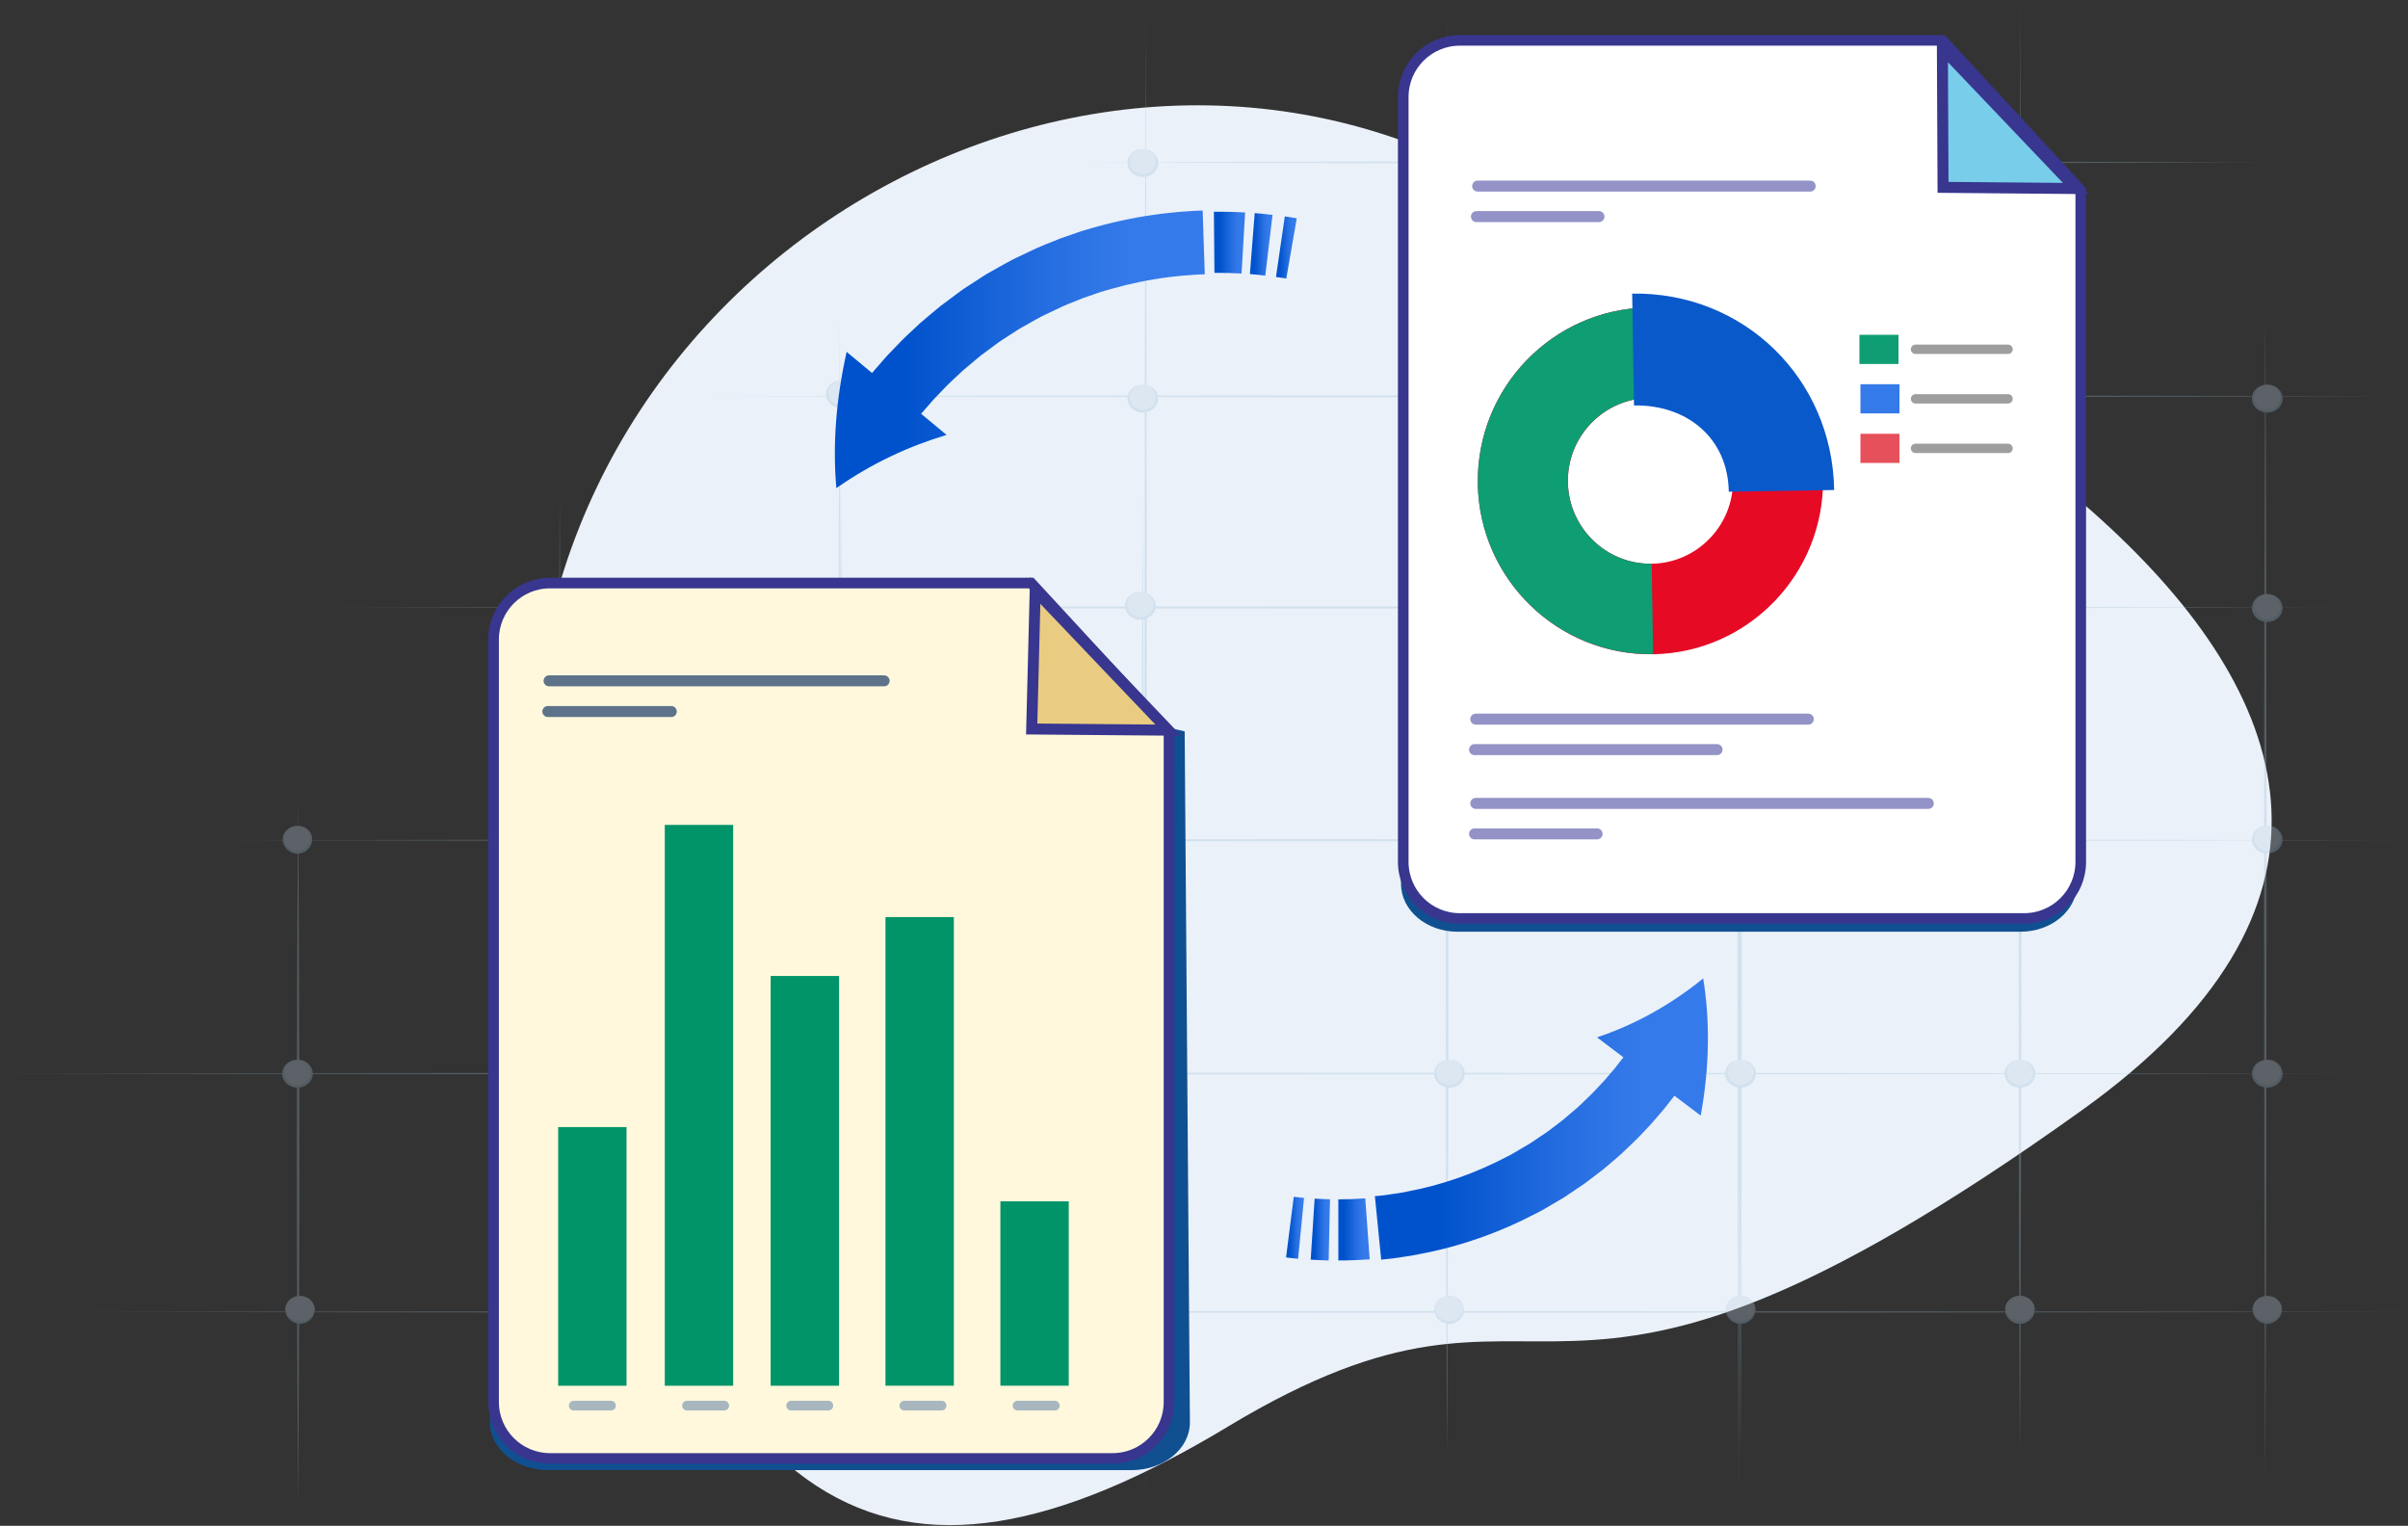 <svg width="704" height="446" viewBox="0 0 704 446" fill="none" xmlns="http://www.w3.org/2000/svg">
<rect x="0" y="0" width="704" height="446" fill="#333333" stroke="none"/>
<g clip-path="url(#clip0_188_1803)">
<path fill-rule="evenodd" clip-rule="evenodd" d="M358.976 417.005C458.929 356.843 445.824 441.221 608.791 324.432C771.758 207.643 535.504 82.709 405.806 39.704C276.118 -3.291 121.151 114.211 162.326 281.189C203.502 448.156 259.034 477.167 358.987 417.015L358.976 417.005Z" fill="#EAF1F9"/>
<g opacity="0.3">
<path d="M245.464 421.459C244.988 316.132 244.988 197.969 245.464 92.621C245.939 197.969 245.939 316.122 245.464 421.459Z" fill="#99BBD2"/>
<path d="M334.957 438.378C334.502 302.696 334.502 141.011 334.957 5.339C335.412 141.021 335.412 302.707 334.957 438.378Z" fill="#99BBD2"/>
<path d="M423.055 424.674C422.621 293.333 422.621 136.722 423.055 5.349C423.51 136.691 423.51 293.291 423.055 424.674Z" fill="#99BBD2"/>
<path d="M508.291 437.035C507.846 305.694 507.846 149.093 508.291 17.71C508.745 149.052 508.745 305.652 508.291 437.035Z" fill="#99BBD2"/>
<path d="M590.642 420.105C590.208 288.764 590.188 132.164 590.642 0.781C591.097 132.122 591.097 288.733 590.642 420.105Z" fill="#99BBD2"/>
<path d="M662.287 431.867C661.811 323.191 661.791 201.286 662.287 92.59C662.762 201.266 662.752 323.171 662.287 431.867Z" fill="#99BBD2"/>
<path d="M99.519 177.567C281.761 177.153 498.916 177.153 681.128 177.567C498.885 177.98 281.73 177.98 99.519 177.567Z" fill="#99BBD2"/>
<path d="M207.678 115.844C361.622 115.431 545.095 115.431 699.039 115.844C545.084 116.258 361.622 116.258 207.678 115.844Z" fill="#99BBD2"/>
<path d="M317.625 47.466C428.027 47.032 551.833 47.032 662.297 47.466C551.885 47.9 428.089 47.9 317.625 47.466Z" fill="#99BBD2"/>
<path d="M68.006 245.604C266.165 245.191 502.317 245.191 700.517 245.604C502.348 246.018 266.207 246.018 68.006 245.604Z" fill="#99BBD2"/>
<path d="M0 313.817C171.37 313.486 516.197 313.486 687.526 313.817C516.156 314.148 171.328 314.148 0 313.817Z" fill="#99BBD2"/>
<path d="M25.745 383.477C194.8 383.146 534.987 383.146 704 383.477C534.945 383.808 194.759 383.808 25.745 383.477Z" fill="#99BBD2"/>
<path d="M163.629 425.366C163.153 335.459 163.153 234.587 163.629 144.68C164.104 234.587 164.104 335.459 163.629 425.366Z" fill="#99BBD2"/>
<path d="M87.158 439.691C86.682 373.772 86.682 299.823 87.158 233.894C87.633 299.813 87.633 373.762 87.158 439.691Z" fill="#99BBD2"/>
<path d="M86.972 317.569C89.349 317.569 91.261 315.822 91.261 313.662C91.261 311.502 89.338 309.755 86.972 309.755C84.605 309.755 82.683 311.502 82.683 313.662C82.683 315.822 84.605 317.569 86.972 317.569Z" fill="#BDCFE2"/>
<path d="M86.972 309.766C88.16 309.766 89.307 310.189 90.145 310.965C90.982 311.729 91.457 312.763 91.457 313.848C91.457 314.933 90.992 315.967 90.145 316.732C89.307 317.497 88.16 317.931 86.972 317.931C85.783 317.931 84.636 317.507 83.799 316.732C82.962 315.967 82.486 314.933 82.486 313.848C82.486 312.763 82.951 311.719 83.799 310.965C84.636 310.2 85.783 309.766 86.972 309.766ZM86.972 309.766C85.928 309.817 84.946 310.231 84.222 310.923C83.499 311.616 83.106 312.536 83.106 313.486C83.106 314.437 83.509 315.357 84.222 316.05C84.936 316.742 85.917 317.155 86.972 317.207C88.016 317.155 88.997 316.742 89.721 316.05C90.444 315.357 90.837 314.437 90.837 313.486C90.837 312.536 90.434 311.616 89.721 310.923C88.997 310.231 88.026 309.817 86.972 309.766Z" fill="#99BBD2"/>
<path d="M164.342 248.529C166.719 248.529 168.631 246.782 168.631 244.622C168.631 242.462 166.709 240.716 164.342 240.716C161.975 240.716 160.053 242.462 160.053 244.622C160.053 246.782 161.975 248.529 164.342 248.529Z" fill="#BDCFE2"/>
<path d="M164.3 240.726C165.489 240.726 166.636 241.15 167.473 241.925C168.311 242.69 168.786 243.723 168.786 244.808C168.786 245.893 168.321 246.937 167.473 247.692C166.626 248.457 165.489 248.891 164.3 248.891C163.112 248.891 161.965 248.467 161.128 247.692C160.29 246.917 159.815 245.893 159.815 244.808C159.815 243.723 160.28 242.679 161.128 241.925C161.965 241.16 163.112 240.726 164.3 240.726ZM164.3 240.726C163.257 240.778 162.275 241.191 161.551 241.894C160.828 242.597 160.435 243.506 160.435 244.457C160.435 245.408 160.838 246.328 161.551 247.02C162.264 247.712 163.246 248.126 164.3 248.188C165.344 248.136 166.326 247.723 167.06 247.02C167.783 246.328 168.176 245.408 168.176 244.457C168.176 243.506 167.773 242.586 167.06 241.894C166.347 241.201 165.365 240.788 164.3 240.726Z" fill="#99BBD2"/>
<path d="M86.972 249.201C89.349 249.201 91.261 247.454 91.261 245.294C91.261 243.134 89.338 241.387 86.972 241.387C84.605 241.387 82.683 243.134 82.683 245.294C82.683 247.454 84.605 249.201 86.972 249.201Z" fill="#BDCFE2"/>
<path d="M86.972 241.387C88.119 241.439 89.194 241.904 90 242.659C90.785 243.423 91.23 244.426 91.23 245.48C91.23 246.534 90.785 247.537 90 248.302C89.214 249.066 88.129 249.521 86.972 249.573C85.824 249.521 84.75 249.056 83.943 248.302C83.158 247.537 82.713 246.534 82.713 245.48C82.713 244.426 83.158 243.423 83.943 242.659C84.729 241.894 85.814 241.439 86.972 241.387ZM86.972 241.387C85.928 241.439 84.946 241.852 84.222 242.555C83.499 243.248 83.106 244.167 83.106 245.118C83.106 246.069 83.509 246.989 84.222 247.681C84.946 248.374 85.918 248.787 86.972 248.839C88.016 248.787 88.997 248.374 89.721 247.681C90.444 246.989 90.837 246.069 90.837 245.118C90.837 244.167 90.434 243.248 89.721 242.555C88.997 241.863 88.026 241.449 86.972 241.387Z" fill="#99BBD2"/>
<path d="M162.916 180.802C165.293 180.802 167.205 179.055 167.205 176.895C167.205 174.735 165.282 172.988 162.916 172.988C160.549 172.988 158.626 174.735 158.626 176.895C158.626 179.055 160.549 180.802 162.916 180.802Z" fill="#BDCFE2"/>
<path d="M162.895 172.999C164.083 172.999 165.231 173.422 166.068 174.197C166.905 174.962 167.38 175.996 167.38 177.081C167.38 178.166 166.915 179.21 166.068 179.965C165.231 180.729 164.083 181.163 162.895 181.163C161.706 181.163 160.559 180.74 159.722 179.965C158.885 179.189 158.409 178.166 158.409 177.081C158.409 175.996 158.874 174.952 159.722 174.197C160.559 173.433 161.706 172.999 162.895 172.999ZM162.895 172.999C161.851 173.05 160.869 173.464 160.135 174.166C159.412 174.859 159.019 175.779 159.019 176.73C159.019 177.68 159.422 178.6 160.135 179.293C160.848 179.985 161.83 180.399 162.895 180.461C163.939 180.409 164.921 179.985 165.644 179.293C166.367 178.6 166.76 177.68 166.76 176.73C166.76 175.779 166.357 174.859 165.644 174.166C164.931 173.474 163.949 173.061 162.895 172.999Z" fill="#99BBD2"/>
<path d="M245.991 118.935C248.368 118.935 250.28 117.188 250.28 115.028C250.28 112.868 248.358 111.121 245.991 111.121C243.624 111.121 241.702 112.868 241.702 115.028C241.702 117.188 243.624 118.935 245.991 118.935Z" fill="#BDCFE2"/>
<path d="M245.991 111.121C247.179 111.121 248.326 111.545 249.164 112.32C250.001 113.085 250.476 114.118 250.476 115.203C250.476 116.289 250.011 117.333 249.164 118.087C248.326 118.852 247.179 119.286 245.991 119.286C244.802 119.286 243.655 118.862 242.818 118.087C241.981 117.322 241.505 116.289 241.505 115.203C241.505 114.118 241.97 113.085 242.818 112.32C243.655 111.555 244.802 111.121 245.991 111.121ZM245.991 111.121C244.947 111.173 243.965 111.586 243.242 112.279C242.518 112.971 242.125 113.891 242.125 114.842C242.125 115.793 242.528 116.712 243.242 117.405C243.955 118.097 244.937 118.511 245.991 118.573C247.035 118.521 248.016 118.108 248.75 117.405C249.474 116.712 249.866 115.793 249.866 114.842C249.866 113.891 249.463 112.971 248.75 112.279C248.027 111.586 247.045 111.173 245.991 111.121Z" fill="#99BBD2"/>
<path d="M163.629 317.569C166.006 317.569 167.918 315.822 167.918 313.662C167.918 311.502 165.995 309.755 163.629 309.755C161.262 309.755 159.339 311.502 159.339 313.662C159.339 315.822 161.262 317.569 163.629 317.569Z" fill="#BDCFE2"/>
<path d="M163.629 309.766C164.817 309.766 165.964 310.189 166.802 310.965C167.639 311.74 168.114 312.763 168.114 313.848C168.114 314.933 167.649 315.967 166.802 316.732C165.964 317.497 164.817 317.931 163.629 317.931C162.44 317.931 161.293 317.507 160.456 316.732C159.619 315.957 159.143 314.933 159.143 313.848C159.143 312.763 159.608 311.719 160.456 310.965C161.293 310.2 162.44 309.766 163.629 309.766ZM163.629 309.766C162.585 309.817 161.603 310.231 160.869 310.923C160.146 311.616 159.753 312.536 159.753 313.486C159.753 314.437 160.156 315.357 160.869 316.05C161.593 316.742 162.564 317.155 163.629 317.207C164.673 317.155 165.654 316.742 166.378 316.05C167.101 315.357 167.494 314.437 167.494 313.486C167.494 312.536 167.091 311.616 166.378 310.923C165.665 310.231 164.683 309.817 163.629 309.766Z" fill="#99BBD2"/>
<path d="M245.991 387.26C248.368 387.26 250.28 385.513 250.28 383.353C250.28 381.193 248.358 379.446 245.991 379.446C243.624 379.446 241.702 381.193 241.702 383.353C241.702 385.513 243.624 387.26 245.991 387.26Z" fill="#BDCFE2"/>
<path d="M245.991 379.384C247.138 379.436 248.213 379.901 249.019 380.656C249.804 381.42 250.249 382.423 250.249 383.477C250.249 384.531 249.804 385.534 249.019 386.299C248.234 387.064 247.148 387.518 245.991 387.57C244.844 387.518 243.769 387.053 242.963 386.299C242.177 385.534 241.733 384.531 241.733 383.477C241.733 382.423 242.177 381.42 242.963 380.656C243.748 379.891 244.833 379.436 245.991 379.384ZM245.991 379.384C244.895 379.384 243.851 379.777 243.087 380.48C242.311 381.183 241.877 382.134 241.877 383.115C241.877 384.097 242.311 385.058 243.087 385.751C243.862 386.454 244.906 386.846 245.991 386.846C247.076 386.846 248.13 386.454 248.895 385.751C249.67 385.048 250.104 384.097 250.104 383.115C250.104 382.134 249.67 381.172 248.895 380.48C248.12 379.777 247.076 379.384 245.991 379.384Z" fill="#99BBD2"/>
<path d="M334.812 386.609C337.19 386.609 339.102 384.862 339.102 382.702C339.102 380.542 337.179 378.795 334.812 378.795C332.446 378.795 330.523 380.542 330.523 382.702C330.523 384.862 332.446 386.609 334.812 386.609Z" fill="#BDCFE2"/>
<path d="M334.812 378.795C335.96 378.847 337.034 379.312 337.841 380.067C338.626 380.831 339.071 381.834 339.071 382.888C339.071 383.942 338.626 384.945 337.841 385.71C337.055 386.474 335.97 386.929 334.812 386.981C333.665 386.929 332.59 386.464 331.784 385.71C330.999 384.945 330.554 383.942 330.554 382.888C330.554 381.834 330.999 380.831 331.784 380.067C332.57 379.302 333.655 378.847 334.812 378.795ZM334.812 378.795C333.717 378.795 332.673 379.188 331.908 379.891C331.133 380.594 330.699 381.544 330.699 382.526C330.699 383.508 331.133 384.469 331.908 385.162C332.683 385.865 333.727 386.257 334.812 386.257C335.898 386.257 336.952 385.865 337.717 385.162C338.492 384.459 338.926 383.508 338.926 382.526C338.926 381.544 338.492 380.583 337.717 379.891C336.941 379.188 335.898 378.795 334.812 378.795Z" fill="#99BBD2"/>
<path d="M423.634 386.609C426.011 386.609 427.923 384.862 427.923 382.702C427.923 380.542 426.001 378.795 423.634 378.795C421.267 378.795 419.345 380.542 419.345 382.702C419.345 384.862 421.267 386.609 423.634 386.609Z" fill="#BDCFE2"/>
<path d="M423.634 378.795C424.781 378.847 425.856 379.312 426.662 380.067C427.448 380.831 427.892 381.834 427.892 382.888C427.892 383.942 427.448 384.945 426.662 385.71C425.877 386.474 424.792 386.929 423.634 386.981C422.487 386.929 421.412 386.464 420.606 385.71C419.82 384.945 419.376 383.942 419.376 382.888C419.376 381.834 419.82 380.831 420.606 380.067C421.391 379.302 422.477 378.847 423.634 378.795ZM423.634 378.795C422.539 378.795 421.495 379.188 420.73 379.891C419.965 380.594 419.521 381.544 419.521 382.526C419.521 383.508 419.955 384.469 420.73 385.162C421.505 385.865 422.549 386.257 423.634 386.257C424.719 386.257 425.773 385.865 426.538 385.162C427.303 384.459 427.747 383.508 427.747 382.526C427.747 381.544 427.313 380.583 426.538 379.891C425.763 379.188 424.719 378.795 423.634 378.795Z" fill="#99BBD2"/>
<path d="M508.869 386.609C511.246 386.609 513.159 384.862 513.159 382.702C513.159 380.542 511.236 378.795 508.869 378.795C506.503 378.795 504.58 380.542 504.58 382.702C504.58 384.862 506.503 386.609 508.869 386.609Z" fill="#BDCFE2"/>
<path d="M508.859 378.795C510.006 378.847 511.081 379.312 511.887 380.067C512.673 380.831 513.117 381.834 513.117 382.888C513.117 383.942 512.673 384.945 511.887 385.71C511.102 386.474 510.017 386.929 508.859 386.981C507.712 386.929 506.637 386.464 505.831 385.71C505.045 384.945 504.601 383.942 504.601 382.888C504.601 381.834 505.045 380.831 505.831 380.067C506.616 379.302 507.701 378.847 508.859 378.795ZM508.859 378.795C507.763 378.795 506.72 379.188 505.955 379.891C505.18 380.594 504.746 381.544 504.746 382.526C504.746 383.508 505.18 384.469 505.955 385.162C506.73 385.865 507.774 386.257 508.859 386.257C509.944 386.257 510.998 385.865 511.763 385.162C512.528 384.459 512.972 383.508 512.972 382.526C512.972 381.544 512.538 380.583 511.763 379.891C510.988 379.188 509.944 378.795 508.859 378.795Z" fill="#99BBD2"/>
<path d="M590.529 386.609C592.906 386.609 594.818 384.862 594.818 382.702C594.818 380.542 592.895 378.795 590.529 378.795C588.162 378.795 586.239 380.542 586.239 382.702C586.239 384.862 588.162 386.609 590.529 386.609Z" fill="#BDCFE2"/>
<path d="M590.529 378.795C591.676 378.847 592.751 379.312 593.557 380.067C594.342 380.831 594.787 381.834 594.787 382.888C594.787 383.942 594.342 384.945 593.557 385.71C592.771 386.474 591.686 386.929 590.529 386.981C589.381 386.929 588.307 386.464 587.5 385.71C586.715 384.945 586.271 383.942 586.271 382.888C586.271 381.834 586.715 380.831 587.5 380.067C588.286 379.302 589.371 378.847 590.529 378.795ZM590.529 378.795C589.433 378.795 588.389 379.188 587.624 379.891C586.849 380.594 586.415 381.544 586.415 382.526C586.415 383.508 586.849 384.469 587.624 385.162C588.4 385.865 589.443 386.257 590.529 386.257C591.614 386.257 592.668 385.865 593.433 385.162C594.208 384.459 594.642 383.508 594.642 382.526C594.642 381.544 594.208 380.583 593.433 379.891C592.658 379.188 591.614 378.795 590.529 378.795Z" fill="#99BBD2"/>
<path d="M662.855 317.569C665.232 317.569 667.144 315.822 667.144 313.662C667.144 311.502 665.222 309.755 662.855 309.755C660.488 309.755 658.566 311.502 658.566 313.662C658.566 315.822 660.488 317.569 662.855 317.569Z" fill="#BDCFE2"/>
<path d="M662.855 309.766C664.044 309.766 665.191 310.189 666.028 310.965C666.865 311.729 667.341 312.763 667.341 313.848C667.341 314.933 666.876 315.967 666.028 316.732C665.191 317.497 664.044 317.931 662.855 317.931C661.667 317.931 660.519 317.507 659.682 316.732C658.845 315.957 658.37 314.933 658.37 313.848C658.37 312.763 658.835 311.719 659.682 310.965C660.519 310.2 661.667 309.766 662.855 309.766ZM662.855 309.766C661.811 309.817 660.829 310.231 660.106 310.923C659.382 311.616 658.99 312.536 658.99 313.486C658.99 314.437 659.393 315.357 660.106 316.05C660.829 316.742 661.801 317.155 662.855 317.207C663.899 317.155 664.881 316.742 665.615 316.05C666.338 315.357 666.731 314.437 666.731 313.486C666.731 312.536 666.328 311.616 665.615 310.923C664.891 310.231 663.92 309.817 662.855 309.766Z" fill="#99BBD2"/>
<path d="M662.855 386.609C665.232 386.609 667.144 384.862 667.144 382.702C667.144 380.542 665.222 378.795 662.855 378.795C660.488 378.795 658.566 380.542 658.566 382.702C658.566 384.862 660.488 386.609 662.855 386.609Z" fill="#BDCFE2"/>
<path d="M662.855 378.795C664.002 378.847 665.077 379.312 665.883 380.067C666.669 380.831 667.113 381.834 667.113 382.888C667.113 383.942 666.669 384.945 665.883 385.71C665.098 386.474 664.013 386.929 662.855 386.981C661.708 386.929 660.633 386.464 659.827 385.71C659.041 384.945 658.597 383.942 658.597 382.888C658.597 381.834 659.041 380.831 659.827 380.067C660.612 379.302 661.698 378.847 662.855 378.795ZM662.855 378.795C661.76 378.795 660.716 379.188 659.951 379.891C659.186 380.594 658.742 381.544 658.742 382.526C658.742 383.508 659.176 384.469 659.951 385.162C660.726 385.865 661.77 386.257 662.855 386.257C663.94 386.257 664.995 385.865 665.759 385.162C666.534 384.459 666.969 383.508 666.969 382.526C666.969 381.544 666.534 380.583 665.759 379.891C664.984 379.188 663.94 378.795 662.855 378.795Z" fill="#99BBD2"/>
<path d="M662.855 249.128C665.232 249.128 667.144 247.382 667.144 245.222C667.144 243.062 665.222 241.315 662.855 241.315C660.488 241.315 658.566 243.062 658.566 245.222C658.566 247.382 660.488 249.128 662.855 249.128Z" fill="#BDCFE2"/>
<path d="M662.855 241.325C664.044 241.325 665.191 241.749 666.028 242.524C666.865 243.289 667.341 244.323 667.341 245.408C667.341 246.493 666.876 247.537 666.028 248.291C665.181 249.056 664.044 249.49 662.855 249.49C661.667 249.49 660.519 249.066 659.682 248.291C658.845 247.526 658.37 246.493 658.37 245.408C658.37 244.323 658.835 243.289 659.682 242.524C660.519 241.759 661.667 241.325 662.855 241.325ZM662.855 241.325C661.811 241.377 660.829 241.79 660.106 242.483C659.382 243.175 658.99 244.095 658.99 245.046C658.99 245.997 659.393 246.917 660.106 247.609C660.829 248.302 661.801 248.715 662.855 248.777C663.899 248.725 664.881 248.312 665.615 247.609C666.338 246.917 666.731 245.997 666.731 245.046C666.731 244.095 666.328 243.175 665.615 242.483C664.891 241.79 663.92 241.377 662.855 241.325Z" fill="#99BBD2"/>
<path d="M662.855 181.463C665.232 181.463 667.144 179.716 667.144 177.556C667.144 175.396 665.222 173.65 662.855 173.65C660.488 173.65 658.566 175.396 658.566 177.556C658.566 179.716 660.488 181.463 662.855 181.463Z" fill="#BDCFE2"/>
<path d="M662.855 173.66C664.044 173.66 665.191 174.084 666.028 174.859C666.865 175.624 667.341 176.657 667.341 177.742C667.341 178.828 666.876 179.861 666.028 180.626C665.191 181.391 664.044 181.825 662.855 181.825C661.667 181.825 660.519 181.401 659.682 180.626C658.845 179.851 658.37 178.828 658.37 177.742C658.37 176.657 658.835 175.613 659.682 174.859C660.519 174.094 661.667 173.66 662.855 173.66ZM662.855 173.66C661.811 173.712 660.829 174.125 660.106 174.818C659.382 175.51 658.99 176.43 658.99 177.381C658.99 178.332 659.393 179.251 660.106 179.944C660.829 180.636 661.801 181.05 662.855 181.101C663.899 181.05 664.881 180.636 665.615 179.944C666.338 179.251 666.731 178.332 666.731 177.381C666.731 176.43 666.328 175.51 665.615 174.818C664.902 174.125 663.92 173.712 662.855 173.66Z" fill="#99BBD2"/>
<path d="M662.855 120.237C665.232 120.237 667.144 118.49 667.144 116.33C667.144 114.17 665.222 112.423 662.855 112.423C660.488 112.423 658.566 114.17 658.566 116.33C658.566 118.49 660.488 120.237 662.855 120.237Z" fill="#BDCFE2"/>
<path d="M662.855 112.434C664.044 112.434 665.191 112.857 666.028 113.632C666.865 114.397 667.341 115.431 667.341 116.516C667.341 117.601 666.876 118.635 666.028 119.4C665.191 120.164 664.044 120.598 662.855 120.598C661.667 120.598 660.519 120.175 659.682 119.4C658.845 118.635 658.37 117.601 658.37 116.516C658.37 115.431 658.835 114.387 659.682 113.632C660.519 112.868 661.667 112.434 662.855 112.434ZM662.855 112.434C661.811 112.485 660.829 112.899 660.106 113.591C659.382 114.284 658.99 115.203 658.99 116.154C658.99 117.105 659.393 118.025 660.106 118.717C660.829 119.41 661.801 119.823 662.855 119.875C663.899 119.823 664.881 119.41 665.615 118.717C666.338 118.025 666.731 117.105 666.731 116.154C666.731 115.203 666.328 114.284 665.615 113.591C664.902 112.899 663.92 112.485 662.855 112.434Z" fill="#99BBD2"/>
<path d="M591.252 118.935C593.629 118.935 595.541 117.188 595.541 115.028C595.541 112.868 593.619 111.121 591.252 111.121C588.885 111.121 586.963 112.868 586.963 115.028C586.963 117.188 588.885 118.935 591.252 118.935Z" fill="#BDCFE2"/>
<path d="M591.252 111.121C592.441 111.121 593.588 111.545 594.425 112.32C595.262 113.085 595.738 114.118 595.738 115.203C595.738 116.289 595.273 117.333 594.425 118.087C593.588 118.852 592.441 119.286 591.252 119.286C590.064 119.286 588.916 118.862 588.079 118.087C587.242 117.322 586.767 116.289 586.767 115.203C586.767 114.118 587.232 113.085 588.079 112.32C588.916 111.555 590.064 111.121 591.252 111.121ZM591.252 111.121C590.208 111.173 589.226 111.586 588.503 112.279C587.779 112.971 587.387 113.891 587.387 114.842C587.387 115.793 587.79 116.712 588.503 117.405C589.216 118.097 590.198 118.511 591.252 118.573C592.296 118.521 593.278 118.108 594.012 117.405C594.725 116.712 595.128 115.793 595.128 114.842C595.128 113.891 594.725 112.971 594.012 112.279C593.288 111.586 592.306 111.173 591.252 111.121Z" fill="#99BBD2"/>
<path d="M508.146 118.935C510.523 118.935 512.435 117.188 512.435 115.028C512.435 112.868 510.513 111.121 508.146 111.121C505.779 111.121 503.857 112.868 503.857 115.028C503.857 117.188 505.779 118.935 508.146 118.935Z" fill="#BDCFE2"/>
<path d="M508.146 111.121C509.334 111.121 510.482 111.545 511.319 112.32C512.156 113.085 512.631 114.118 512.631 115.203C512.631 116.289 512.166 117.333 511.319 118.087C510.482 118.852 509.334 119.286 508.146 119.286C506.957 119.286 505.81 118.862 504.973 118.087C504.136 117.322 503.66 116.289 503.66 115.203C503.66 114.118 504.125 113.085 504.973 112.32C505.81 111.555 506.957 111.121 508.146 111.121ZM508.146 111.121C507.102 111.173 506.12 111.586 505.386 112.279C504.673 112.971 504.27 113.891 504.27 114.842C504.27 115.793 504.673 116.712 505.386 117.405C506.11 118.097 507.092 118.511 508.146 118.573C509.19 118.521 510.172 118.108 510.905 117.405C511.629 116.712 512.022 115.793 512.022 114.842C512.022 113.891 511.619 112.971 510.905 112.279C510.192 111.586 509.21 111.173 508.146 111.121Z" fill="#99BBD2"/>
<path d="M423.768 120.237C426.146 120.237 428.058 118.49 428.058 116.33C428.058 114.17 426.135 112.423 423.768 112.423C421.402 112.423 419.479 114.17 419.479 116.33C419.479 118.49 421.402 120.237 423.768 120.237Z" fill="#BDCFE2"/>
<path d="M423.758 112.434C424.947 112.434 426.094 112.857 426.931 113.632C427.768 114.397 428.244 115.431 428.244 116.516C428.244 117.601 427.778 118.635 426.931 119.4C426.094 120.164 424.947 120.598 423.758 120.598C422.57 120.598 421.422 120.175 420.585 119.4C419.748 118.635 419.273 117.601 419.273 116.516C419.273 115.431 419.738 114.387 420.585 113.632C421.422 112.868 422.57 112.434 423.758 112.434ZM423.758 112.434C422.714 112.485 421.732 112.899 420.999 113.591C420.285 114.284 419.882 115.203 419.882 116.154C419.882 117.105 420.285 118.025 420.999 118.717C421.722 119.41 422.704 119.823 423.758 119.875C424.802 119.823 425.784 119.41 426.518 118.717C427.241 118.025 427.634 117.105 427.634 116.154C427.634 115.203 427.231 114.284 426.518 113.591C425.794 112.899 424.823 112.485 423.758 112.434Z" fill="#99BBD2"/>
<path d="M334.099 120.237C336.476 120.237 338.388 118.49 338.388 116.33C338.388 114.17 336.466 112.423 334.099 112.423C331.732 112.423 329.81 114.17 329.81 116.33C329.81 118.49 331.732 120.237 334.099 120.237Z" fill="#BDCFE2"/>
<path d="M334.099 112.434C335.288 112.434 336.435 112.857 337.272 113.632C338.109 114.397 338.585 115.431 338.585 116.516C338.585 117.601 338.12 118.635 337.272 119.4C336.435 120.164 335.288 120.598 334.099 120.598C332.911 120.598 331.763 120.175 330.926 119.4C330.089 118.635 329.614 117.601 329.614 116.516C329.614 115.431 330.079 114.387 330.926 113.632C331.763 112.868 332.911 112.434 334.099 112.434ZM334.099 112.434C333.055 112.485 332.074 112.899 331.35 113.591C330.627 114.284 330.234 115.203 330.234 116.154C330.234 117.105 330.637 118.025 331.35 118.717C332.074 119.41 333.045 119.823 334.099 119.875C335.143 119.823 336.125 119.41 336.859 118.717C337.572 118.025 337.975 117.105 337.975 116.154C337.975 115.203 337.572 114.284 336.859 113.591C336.135 112.899 335.153 112.485 334.099 112.434Z" fill="#99BBD2"/>
<path d="M334.099 51.362C336.476 51.362 338.388 49.616 338.388 47.456C338.388 45.295 336.466 43.549 334.099 43.549C331.732 43.549 329.81 45.295 329.81 47.456C329.81 49.616 331.732 51.362 334.099 51.362Z" fill="#BDCFE2"/>
<path d="M334.099 43.559C335.288 43.559 336.435 43.983 337.272 44.758C338.109 45.533 338.585 46.556 338.585 47.642C338.585 48.727 338.12 49.771 337.272 50.525C336.425 51.29 335.288 51.724 334.099 51.724C332.911 51.724 331.763 51.3 330.926 50.525C330.089 49.76 329.614 48.727 329.614 47.642C329.614 46.556 330.079 45.513 330.926 44.758C331.763 43.993 332.911 43.559 334.099 43.559ZM334.099 43.559C333.055 43.611 332.074 44.024 331.35 44.727C330.627 45.419 330.234 46.339 330.234 47.29C330.234 48.241 330.637 49.161 331.35 49.853C332.074 50.546 333.045 50.959 334.099 51.021C335.143 50.969 336.125 50.556 336.859 49.853C337.572 49.161 337.975 48.241 337.975 47.29C337.975 46.339 337.572 45.419 336.859 44.727C336.135 44.035 335.153 43.621 334.099 43.559Z" fill="#99BBD2"/>
<path d="M423.055 51.362C425.432 51.362 427.344 49.616 427.344 47.456C427.344 45.295 425.422 43.549 423.055 43.549C420.688 43.549 418.766 45.295 418.766 47.456C418.766 49.616 420.688 51.362 423.055 51.362Z" fill="#BDCFE2"/>
<path d="M423.055 43.559C424.244 43.559 425.391 43.983 426.228 44.758C427.065 45.533 427.541 46.556 427.541 47.642C427.541 48.727 427.076 49.771 426.228 50.525C425.381 51.29 424.244 51.724 423.055 51.724C421.867 51.724 420.719 51.3 419.882 50.525C419.045 49.76 418.57 48.727 418.57 47.642C418.57 46.556 419.035 45.513 419.882 44.758C420.719 43.993 421.867 43.559 423.055 43.559ZM423.055 43.559C422.011 43.611 421.03 44.024 420.306 44.727C419.593 45.419 419.19 46.339 419.19 47.29C419.19 48.241 419.593 49.161 420.306 49.853C421.03 50.546 422.011 50.959 423.055 51.021C424.099 50.969 425.081 50.556 425.815 49.853C426.538 49.161 426.931 48.241 426.931 47.29C426.931 46.339 426.528 45.419 425.815 44.727C425.091 44.035 424.12 43.621 423.055 43.559Z" fill="#99BBD2"/>
<path d="M508.869 51.362C511.246 51.362 513.159 49.616 513.159 47.456C513.159 45.295 511.236 43.549 508.869 43.549C506.503 43.549 504.58 45.295 504.58 47.456C504.58 49.616 506.503 51.362 508.869 51.362Z" fill="#BDCFE2"/>
<path d="M508.869 43.559C510.058 43.559 511.205 43.983 512.042 44.758C512.879 45.523 513.355 46.556 513.355 47.642C513.355 48.727 512.89 49.771 512.042 50.525C511.205 51.29 510.058 51.724 508.869 51.724C507.681 51.724 506.534 51.3 505.696 50.525C504.859 49.76 504.384 48.727 504.384 47.642C504.384 46.556 504.849 45.513 505.696 44.758C506.534 43.993 507.681 43.559 508.869 43.559ZM508.869 43.559C507.825 43.611 506.844 44.024 506.12 44.727C505.397 45.419 505.004 46.339 505.004 47.29C505.004 48.241 505.407 49.161 506.12 49.853C506.844 50.546 507.815 50.959 508.869 51.021C509.913 50.969 510.895 50.556 511.629 49.853C512.352 49.161 512.745 48.241 512.745 47.29C512.745 46.339 512.342 45.419 511.629 44.727C510.905 44.035 509.934 43.621 508.869 43.559Z" fill="#99BBD2"/>
<path d="M590.663 51.362C593.04 51.362 594.952 49.616 594.952 47.456C594.952 45.295 593.03 43.549 590.663 43.549C588.296 43.549 586.374 45.295 586.374 47.456C586.374 49.616 588.296 51.362 590.663 51.362Z" fill="#BDCFE2"/>
<path d="M590.642 43.559C591.831 43.559 592.978 43.983 593.815 44.758C594.652 45.533 595.128 46.556 595.128 47.642C595.128 48.727 594.663 49.771 593.815 50.525C592.968 51.28 591.831 51.724 590.642 51.724C589.454 51.724 588.307 51.3 587.469 50.525C586.632 49.75 586.157 48.727 586.157 47.642C586.157 46.556 586.622 45.513 587.469 44.758C588.317 44.004 589.454 43.559 590.642 43.559ZM590.642 43.559C589.598 43.611 588.617 44.024 587.893 44.727C587.17 45.419 586.777 46.339 586.777 47.29C586.777 48.241 587.18 49.161 587.893 49.853C588.617 50.546 589.588 50.959 590.642 51.021C591.686 50.969 592.668 50.556 593.402 49.853C594.115 49.161 594.518 48.241 594.518 47.29C594.518 46.339 594.115 45.419 593.402 44.727C592.678 44.035 591.696 43.621 590.642 43.559Z" fill="#99BBD2"/>
<path d="M163.629 386.609C166.006 386.609 167.918 384.862 167.918 382.702C167.918 380.542 165.995 378.795 163.629 378.795C161.262 378.795 159.339 380.542 159.339 382.702C159.339 384.862 161.262 386.609 163.629 386.609Z" fill="#BDCFE2"/>
<path d="M163.629 378.795C164.776 378.847 165.851 379.312 166.657 380.067C167.442 380.831 167.887 381.834 167.887 382.888C167.887 383.942 167.442 384.945 166.657 385.71C165.871 386.474 164.786 386.929 163.629 386.981C162.481 386.929 161.407 386.464 160.6 385.71C159.815 384.945 159.37 383.942 159.37 382.888C159.37 381.834 159.815 380.831 160.6 380.067C161.386 379.302 162.471 378.847 163.629 378.795ZM163.629 378.795C162.533 378.795 161.489 379.188 160.724 379.891C159.949 380.594 159.515 381.544 159.515 382.526C159.515 383.508 159.949 384.469 160.724 385.162C161.5 385.865 162.543 386.257 163.629 386.257C164.714 386.257 165.768 385.865 166.533 385.162C167.308 384.459 167.742 383.508 167.742 382.526C167.742 381.544 167.308 380.583 166.533 379.891C165.758 379.188 164.714 378.795 163.629 378.795Z" fill="#99BBD2"/>
<path d="M245.991 425.366C245.526 335.459 245.515 234.587 245.991 144.68C246.466 234.587 246.466 335.459 245.991 425.366Z" fill="#99BBD2"/>
<path d="M246.704 248.529C249.081 248.529 250.993 246.782 250.993 244.622C250.993 242.462 249.071 240.716 246.704 240.716C244.337 240.716 242.415 242.462 242.415 244.622C242.415 246.782 244.337 248.529 246.704 248.529Z" fill="#BDCFE2"/>
<path d="M246.704 240.726C247.892 240.726 249.04 241.15 249.877 241.925C250.714 242.69 251.189 243.723 251.189 244.808C251.189 245.893 250.724 246.937 249.877 247.692C249.029 248.457 247.892 248.891 246.704 248.891C245.515 248.891 244.368 248.467 243.531 247.692C242.694 246.927 242.218 245.893 242.218 244.808C242.218 243.723 242.683 242.679 243.531 241.925C244.368 241.16 245.515 240.726 246.704 240.726ZM246.704 240.726C245.66 240.778 244.678 241.191 243.955 241.894C243.231 242.586 242.838 243.506 242.838 244.457C242.838 245.408 243.242 246.328 243.955 247.02C244.668 247.712 245.65 248.126 246.704 248.188C247.748 248.136 248.73 247.723 249.463 247.02C250.187 246.328 250.58 245.408 250.58 244.457C250.58 243.506 250.177 242.586 249.463 241.894C248.75 241.201 247.768 240.788 246.704 240.726Z" fill="#99BBD2"/>
<path d="M245.278 180.802C247.655 180.802 249.567 179.055 249.567 176.895C249.567 174.735 247.644 172.988 245.278 172.988C242.911 172.988 240.988 174.735 240.988 176.895C240.988 179.055 242.911 180.802 245.278 180.802Z" fill="#BDCFE2"/>
<path d="M245.278 172.999C246.466 172.999 247.613 173.422 248.451 174.197C249.288 174.962 249.763 175.996 249.763 177.081C249.763 178.166 249.298 179.21 248.451 179.965C247.603 180.729 246.466 181.163 245.278 181.163C244.089 181.163 242.942 180.74 242.105 179.965C241.267 179.2 240.792 178.166 240.792 177.081C240.792 175.996 241.257 174.952 242.105 174.197C242.942 173.433 244.089 172.999 245.278 172.999ZM245.278 172.999C244.234 173.05 243.252 173.464 242.518 174.166C241.795 174.859 241.402 175.779 241.402 176.73C241.402 177.68 241.805 178.6 242.518 179.293C243.242 179.985 244.223 180.399 245.278 180.461C246.321 180.409 247.303 179.985 248.027 179.293C248.75 178.6 249.143 177.68 249.143 176.73C249.143 175.779 248.74 174.859 248.027 174.166C247.303 173.474 246.332 173.061 245.278 172.999Z" fill="#99BBD2"/>
<path d="M245.991 317.569C248.368 317.569 250.28 315.822 250.28 313.662C250.28 311.502 248.358 309.755 245.991 309.755C243.624 309.755 241.702 311.502 241.702 313.662C241.702 315.822 243.624 317.569 245.991 317.569Z" fill="#BDCFE2"/>
<path d="M245.991 309.766C247.179 309.766 248.326 310.189 249.164 310.965C250.001 311.74 250.476 312.763 250.476 313.848C250.476 314.933 250.011 315.967 249.164 316.732C248.326 317.497 247.179 317.931 245.991 317.931C244.802 317.931 243.655 317.507 242.818 316.732C241.981 315.967 241.505 314.933 241.505 313.848C241.505 312.763 241.97 311.719 242.818 310.965C243.665 310.2 244.802 309.766 245.991 309.766ZM245.991 309.766C244.947 309.817 243.965 310.231 243.242 310.923C242.518 311.616 242.125 312.536 242.125 313.486C242.125 314.437 242.528 315.357 243.242 316.05C243.965 316.742 244.937 317.155 245.991 317.207C247.035 317.155 248.016 316.742 248.75 316.05C249.474 315.357 249.866 314.437 249.866 313.486C249.866 312.536 249.463 311.616 248.75 310.923C248.027 310.231 247.045 309.817 245.991 309.766Z" fill="#99BBD2"/>
<path d="M245.991 386.609C248.368 386.609 250.28 384.862 250.28 382.702C250.28 380.542 248.358 378.795 245.991 378.795C243.624 378.795 241.702 380.542 241.702 382.702C241.702 384.862 243.624 386.609 245.991 386.609Z" fill="#BDCFE2"/>
<path d="M245.991 378.795C247.138 378.847 248.213 379.312 249.019 380.067C249.804 380.831 250.249 381.834 250.249 382.888C250.249 383.942 249.804 384.945 249.019 385.71C248.234 386.474 247.148 386.929 245.991 386.981C244.844 386.929 243.769 386.464 242.963 385.71C242.167 384.945 241.733 383.942 241.733 382.888C241.733 381.834 242.177 380.831 242.963 380.067C243.748 379.302 244.833 378.847 245.991 378.795ZM245.991 378.795C244.895 378.795 243.851 379.188 243.087 379.891C242.311 380.594 241.877 381.544 241.877 382.526C241.877 383.508 242.311 384.469 243.087 385.162C243.862 385.865 244.906 386.257 245.991 386.257C247.076 386.257 248.13 385.865 248.895 385.162C249.67 384.459 250.104 383.508 250.104 382.526C250.104 381.544 249.67 380.583 248.895 379.891C248.12 379.188 247.076 378.795 245.991 378.795Z" fill="#99BBD2"/>
<path d="M334.099 425.366C333.634 335.459 333.624 234.587 334.099 144.68C334.575 234.587 334.575 335.459 334.099 425.366Z" fill="#99BBD2"/>
<path d="M334.812 248.529C337.19 248.529 339.102 246.782 339.102 244.622C339.102 242.462 337.179 240.716 334.812 240.716C332.446 240.716 330.523 242.462 330.523 244.622C330.523 246.782 332.446 248.529 334.812 248.529Z" fill="#BDCFE2"/>
<path d="M334.812 240.726C336.001 240.726 337.148 241.15 337.985 241.925C338.822 242.69 339.298 243.723 339.298 244.808C339.298 245.893 338.833 246.937 337.985 247.692C337.138 248.457 336.001 248.891 334.812 248.891C333.624 248.891 332.477 248.467 331.639 247.692C330.802 246.927 330.327 245.893 330.327 244.808C330.327 243.723 330.792 242.679 331.639 241.925C332.477 241.16 333.624 240.726 334.812 240.726ZM334.812 240.726C333.769 240.778 332.787 241.191 332.053 241.894C331.34 242.586 330.937 243.506 330.937 244.457C330.937 245.408 331.34 246.328 332.053 247.02C332.776 247.712 333.758 248.126 334.812 248.188C335.856 248.136 336.838 247.723 337.572 247.02C338.295 246.328 338.688 245.408 338.688 244.457C338.688 243.506 338.285 242.586 337.572 241.894C336.848 241.201 335.877 240.788 334.812 240.726Z" fill="#99BBD2"/>
<path d="M333.386 180.802C335.763 180.802 337.675 179.055 337.675 176.895C337.675 174.735 335.753 172.988 333.386 172.988C331.019 172.988 329.097 174.735 329.097 176.895C329.097 179.055 331.019 180.802 333.386 180.802Z" fill="#BDCFE2"/>
<path d="M333.386 172.999C334.575 172.999 335.722 173.422 336.559 174.197C337.396 174.973 337.872 175.996 337.872 177.081C337.872 178.166 337.407 179.21 336.559 179.965C335.722 180.729 334.575 181.163 333.386 181.163C332.198 181.163 331.05 180.74 330.213 179.965C329.376 179.2 328.901 178.166 328.901 177.081C328.901 175.996 329.366 174.952 330.213 174.197C331.061 173.433 332.198 172.999 333.386 172.999ZM333.386 172.999C332.342 173.05 331.36 173.464 330.637 174.166C329.913 174.859 329.521 175.779 329.521 176.73C329.521 177.68 329.924 178.6 330.637 179.293C331.36 179.985 332.332 180.399 333.386 180.461C334.43 180.409 335.412 179.985 336.146 179.293C336.869 178.6 337.262 177.68 337.262 176.73C337.262 175.779 336.859 174.859 336.146 174.166C335.422 173.474 334.451 173.061 333.386 172.999Z" fill="#99BBD2"/>
<path d="M334.099 317.569C336.476 317.569 338.388 315.822 338.388 313.662C338.388 311.502 336.466 309.755 334.099 309.755C331.732 309.755 329.81 311.502 329.81 313.662C329.81 315.822 331.732 317.569 334.099 317.569Z" fill="#BDCFE2"/>
<path d="M334.099 309.766C335.288 309.766 336.435 310.189 337.272 310.965C338.109 311.74 338.585 312.763 338.585 313.848C338.585 314.933 338.12 315.967 337.272 316.732C336.425 317.497 335.288 317.931 334.099 317.931C332.911 317.931 331.763 317.507 330.926 316.732C330.089 315.967 329.614 314.933 329.614 313.848C329.614 312.763 330.079 311.719 330.926 310.965C331.763 310.2 332.911 309.766 334.099 309.766ZM334.099 309.766C333.055 309.817 332.074 310.231 331.35 310.923C330.627 311.616 330.234 312.536 330.234 313.486C330.234 314.437 330.637 315.357 331.35 316.05C332.074 316.742 333.045 317.155 334.099 317.207C335.143 317.155 336.125 316.742 336.859 316.05C337.572 315.357 337.975 314.437 337.975 313.486C337.975 312.536 337.572 311.616 336.859 310.923C336.135 310.231 335.153 309.817 334.099 309.766Z" fill="#99BBD2"/>
<path d="M334.099 386.609C336.476 386.609 338.388 384.862 338.388 382.702C338.388 380.542 336.466 378.795 334.099 378.795C331.732 378.795 329.81 380.542 329.81 382.702C329.81 384.862 331.732 386.609 334.099 386.609Z" fill="#BDCFE2"/>
<path d="M334.089 378.795C335.236 378.847 336.311 379.312 337.117 380.067C337.903 380.831 338.347 381.834 338.347 382.888C338.347 383.942 337.903 384.945 337.117 385.71C336.332 386.474 335.246 386.929 334.089 386.981C332.942 386.929 331.867 386.464 331.061 385.71C330.275 384.945 329.831 383.942 329.831 382.888C329.831 381.834 330.275 380.831 331.061 380.067C331.846 379.302 332.931 378.847 334.089 378.795ZM334.089 378.795C332.993 378.795 331.95 379.188 331.185 379.891C330.41 380.594 329.975 381.544 329.975 382.526C329.975 383.508 330.41 384.469 331.185 385.162C331.96 385.865 333.004 386.257 334.089 386.257C335.174 386.257 336.228 385.865 336.993 385.162C337.768 384.459 338.202 383.508 338.202 382.526C338.202 381.544 337.768 380.583 336.993 379.891C336.218 379.188 335.174 378.795 334.089 378.795Z" fill="#99BBD2"/>
<path d="M423.055 425.366C422.59 335.459 422.58 234.587 423.055 144.68C423.551 234.587 423.531 335.459 423.055 425.366Z" fill="#99BBD2"/>
<path d="M423.768 248.529C426.146 248.529 428.058 246.782 428.058 244.622C428.058 242.462 426.135 240.716 423.768 240.716C421.402 240.716 419.479 242.462 419.479 244.622C419.479 246.782 421.402 248.529 423.768 248.529Z" fill="#BDCFE2"/>
<path d="M423.758 240.726C424.947 240.726 426.094 241.15 426.931 241.925C427.768 242.69 428.244 243.723 428.244 244.808C428.244 245.893 427.778 246.937 426.931 247.692C426.094 248.457 424.947 248.891 423.758 248.891C422.57 248.891 421.422 248.467 420.585 247.692C419.748 246.927 419.273 245.893 419.273 244.808C419.273 243.723 419.738 242.679 420.585 241.925C421.422 241.16 422.57 240.726 423.758 240.726ZM423.758 240.726C422.714 240.778 421.732 241.191 420.999 241.894C420.285 242.586 419.882 243.506 419.882 244.457C419.882 245.408 420.285 246.328 420.999 247.02C421.722 247.712 422.704 248.126 423.758 248.188C424.802 248.136 425.784 247.723 426.518 247.02C427.241 246.328 427.634 245.408 427.634 244.457C427.634 243.506 427.231 242.586 426.518 241.894C425.794 241.201 424.823 240.788 423.758 240.726Z" fill="#99BBD2"/>
<path d="M423.768 180.802C426.146 180.802 428.058 179.055 428.058 176.895C428.058 174.735 426.135 172.988 423.768 172.988C421.402 172.988 419.479 174.735 419.479 176.895C419.479 179.055 421.402 180.802 423.768 180.802Z" fill="#BDCFE2"/>
<path d="M423.758 172.999C424.947 172.999 426.094 173.422 426.931 174.197C427.768 174.962 428.244 175.996 428.244 177.081C428.244 178.166 427.778 179.21 426.931 179.965C426.094 180.729 424.947 181.163 423.758 181.163C422.57 181.163 421.422 180.74 420.585 179.965C419.748 179.2 419.273 178.166 419.273 177.081C419.273 175.996 419.738 174.952 420.585 174.197C421.422 173.433 422.57 172.999 423.758 172.999ZM423.758 172.999C422.714 173.05 421.732 173.464 420.999 174.166C420.285 174.859 419.882 175.779 419.882 176.73C419.882 177.68 420.285 178.6 420.999 179.293C421.722 179.985 422.704 180.399 423.758 180.461C424.802 180.409 425.784 179.985 426.518 179.293C427.241 178.6 427.634 177.68 427.634 176.73C427.634 175.779 427.231 174.859 426.518 174.166C425.794 173.474 424.823 173.061 423.758 172.999Z" fill="#99BBD2"/>
<path d="M423.768 317.569C426.146 317.569 428.058 315.822 428.058 313.662C428.058 311.502 426.135 309.755 423.768 309.755C421.402 309.755 419.479 311.502 419.479 313.662C419.479 315.822 421.402 317.569 423.768 317.569Z" fill="#BDCFE2"/>
<path d="M423.758 309.766C424.947 309.766 426.094 310.189 426.931 310.965C427.768 311.729 428.244 312.763 428.244 313.848C428.244 314.933 427.778 315.967 426.931 316.732C426.094 317.497 424.947 317.931 423.758 317.931C422.57 317.931 421.422 317.507 420.585 316.732C419.748 315.967 419.273 314.933 419.273 313.848C419.273 312.763 419.738 311.719 420.585 310.965C421.422 310.2 422.57 309.766 423.758 309.766ZM423.758 309.766C422.714 309.817 421.732 310.231 420.999 310.923C420.285 311.616 419.882 312.536 419.882 313.486C419.882 314.437 420.285 315.357 420.999 316.05C421.722 316.742 422.704 317.155 423.758 317.207C424.802 317.155 425.784 316.742 426.518 316.05C427.241 315.357 427.634 314.437 427.634 313.486C427.634 312.536 427.231 311.616 426.518 310.923C425.794 310.231 424.823 309.817 423.758 309.766Z" fill="#99BBD2"/>
<path d="M423.768 386.609C426.146 386.609 428.058 384.862 428.058 382.702C428.058 380.542 426.135 378.795 423.768 378.795C421.402 378.795 419.479 380.542 419.479 382.702C419.479 384.862 421.402 386.609 423.768 386.609Z" fill="#BDCFE2"/>
<path d="M423.758 378.795C424.905 378.847 425.98 379.312 426.786 380.067C427.572 380.831 428.016 381.834 428.016 382.888C428.016 383.942 427.572 384.945 426.786 385.71C426.001 386.474 424.916 386.929 423.758 386.981C422.611 386.929 421.536 386.464 420.73 385.71C419.944 384.945 419.5 383.942 419.5 382.888C419.5 381.834 419.944 380.831 420.73 380.067C421.515 379.302 422.601 378.847 423.758 378.795ZM423.758 378.795C422.663 378.795 421.619 379.188 420.854 379.891C420.079 380.594 419.645 381.544 419.645 382.526C419.645 383.508 420.079 384.469 420.854 385.162C421.629 385.865 422.673 386.257 423.758 386.257C424.843 386.257 425.897 385.865 426.662 385.162C427.437 384.459 427.872 383.508 427.872 382.526C427.872 381.544 427.437 380.583 426.662 379.891C425.887 379.188 424.843 378.795 423.758 378.795Z" fill="#99BBD2"/>
<path d="M508.859 425.366C508.384 335.459 508.384 234.587 508.859 144.68C509.334 234.587 509.334 335.459 508.859 425.366Z" fill="#99BBD2"/>
<path d="M509.582 248.529C511.96 248.529 513.872 246.782 513.872 244.622C513.872 242.462 511.949 240.716 509.582 240.716C507.216 240.716 505.293 242.462 505.293 244.622C505.293 246.782 507.216 248.529 509.582 248.529Z" fill="#BDCFE2"/>
<path d="M509.582 240.726C510.771 240.726 511.918 241.15 512.755 241.925C513.593 242.69 514.068 243.723 514.068 244.808C514.068 245.893 513.603 246.937 512.755 247.692C511.908 248.457 510.771 248.891 509.582 248.891C508.394 248.891 507.247 248.467 506.41 247.692C505.572 246.927 505.097 245.893 505.097 244.808C505.097 243.723 505.562 242.679 506.41 241.925C507.247 241.16 508.394 240.726 509.582 240.726ZM509.582 240.726C508.539 240.778 507.557 241.191 506.833 241.894C506.11 242.586 505.717 243.506 505.717 244.457C505.717 245.408 506.12 246.328 506.833 247.02C507.557 247.712 508.528 248.126 509.582 248.188C510.626 248.136 511.608 247.723 512.342 247.02C513.055 246.328 513.458 245.408 513.458 244.457C513.458 243.506 513.055 242.586 512.342 241.894C511.619 241.201 510.637 240.788 509.582 240.726Z" fill="#99BBD2"/>
<path d="M508.146 180.802C510.523 180.802 512.435 179.055 512.435 176.895C512.435 174.735 510.513 172.988 508.146 172.988C505.779 172.988 503.857 174.735 503.857 176.895C503.857 179.055 505.779 180.802 508.146 180.802Z" fill="#BDCFE2"/>
<path d="M508.146 172.999C509.334 172.999 510.482 173.422 511.319 174.197C512.156 174.962 512.631 175.996 512.631 177.081C512.631 178.166 512.166 179.21 511.319 179.965C510.482 180.729 509.334 181.163 508.146 181.163C506.957 181.163 505.81 180.74 504.973 179.965C504.136 179.2 503.66 178.166 503.66 177.081C503.66 175.996 504.125 174.952 504.973 174.197C505.81 173.433 506.957 172.999 508.146 172.999ZM508.146 172.999C507.102 173.05 506.12 173.464 505.386 174.166C504.673 174.859 504.27 175.779 504.27 176.73C504.27 177.68 504.673 178.6 505.386 179.293C506.11 179.985 507.092 180.399 508.146 180.461C509.19 180.409 510.172 179.985 510.905 179.293C511.629 178.6 512.022 177.68 512.022 176.73C512.022 175.779 511.619 174.859 510.905 174.166C510.192 173.474 509.21 173.061 508.146 172.999Z" fill="#99BBD2"/>
<path d="M508.869 317.569C511.246 317.569 513.159 315.822 513.159 313.662C513.159 311.502 511.236 309.755 508.869 309.755C506.503 309.755 504.58 311.502 504.58 313.662C504.58 315.822 506.503 317.569 508.869 317.569Z" fill="#BDCFE2"/>
<path d="M508.869 309.766C510.058 309.766 511.205 310.189 512.042 310.965C512.879 311.729 513.355 312.763 513.355 313.848C513.355 314.933 512.89 315.967 512.042 316.732C511.205 317.497 510.058 317.931 508.869 317.931C507.681 317.931 506.534 317.507 505.696 316.732C504.859 315.967 504.384 314.933 504.384 313.848C504.384 312.763 504.849 311.719 505.696 310.965C506.534 310.2 507.681 309.766 508.869 309.766ZM508.869 309.766C507.825 309.817 506.844 310.231 506.12 310.923C505.397 311.616 505.004 312.536 505.004 313.486C505.004 314.437 505.407 315.357 506.12 316.05C506.844 316.742 507.815 317.155 508.869 317.207C509.913 317.155 510.895 316.742 511.629 316.05C512.352 315.357 512.745 314.437 512.745 313.486C512.745 312.536 512.342 311.616 511.629 310.923C510.905 310.231 509.934 309.817 508.869 309.766Z" fill="#99BBD2"/>
<path d="M508.869 386.609C511.246 386.609 513.159 384.862 513.159 382.702C513.159 380.542 511.236 378.795 508.869 378.795C506.503 378.795 504.58 380.542 504.58 382.702C504.58 384.862 506.503 386.609 508.869 386.609Z" fill="#BDCFE2"/>
<path d="M508.859 378.795C510.006 378.847 511.081 379.312 511.887 380.067C512.673 380.831 513.117 381.834 513.117 382.888C513.117 383.942 512.673 384.945 511.887 385.71C511.102 386.474 510.017 386.929 508.859 386.981C507.712 386.929 506.637 386.464 505.831 385.71C505.045 384.945 504.601 383.942 504.601 382.888C504.601 381.834 505.045 380.831 505.831 380.067C506.616 379.302 507.701 378.847 508.859 378.795ZM508.859 378.795C507.763 378.795 506.72 379.188 505.955 379.891C505.18 380.594 504.746 381.544 504.746 382.526C504.746 383.508 505.18 384.469 505.955 385.162C506.73 385.865 507.774 386.257 508.859 386.257C509.944 386.257 510.998 385.865 511.763 385.162C512.528 384.459 512.972 383.508 512.972 382.526C512.972 381.544 512.538 380.583 511.763 379.891C510.988 379.188 509.944 378.795 508.859 378.795Z" fill="#99BBD2"/>
<path d="M590.539 425.366C590.064 335.459 590.064 234.587 590.539 144.68C591.014 234.587 591.004 335.459 590.539 425.366Z" fill="#99BBD2"/>
<path d="M591.252 248.529C593.629 248.529 595.541 246.782 595.541 244.622C595.541 242.462 593.619 240.716 591.252 240.716C588.885 240.716 586.963 242.462 586.963 244.622C586.963 246.782 588.885 248.529 591.252 248.529Z" fill="#BDCFE2"/>
<path d="M591.252 240.726C592.441 240.726 593.588 241.15 594.425 241.925C595.262 242.69 595.738 243.723 595.738 244.808C595.738 245.893 595.273 246.937 594.425 247.692C593.578 248.457 592.441 248.891 591.252 248.891C590.064 248.891 588.916 248.467 588.079 247.692C587.242 246.917 586.767 245.893 586.767 244.808C586.767 243.723 587.232 242.679 588.079 241.925C588.916 241.16 590.064 240.726 591.252 240.726ZM591.252 240.726C590.208 240.778 589.226 241.191 588.503 241.894C587.779 242.586 587.387 243.506 587.387 244.457C587.387 245.408 587.79 246.328 588.503 247.02C589.226 247.712 590.198 248.126 591.252 248.188C592.296 248.136 593.278 247.723 594.012 247.02C594.725 246.328 595.128 245.408 595.128 244.457C595.128 243.506 594.725 242.586 594.012 241.894C593.288 241.201 592.306 240.788 591.252 240.726Z" fill="#99BBD2"/>
<path d="M591.242 180.802C593.619 180.802 595.531 179.055 595.531 176.895C595.531 174.735 593.609 172.988 591.242 172.988C588.875 172.988 586.953 174.735 586.953 176.895C586.953 179.055 588.875 180.802 591.242 180.802Z" fill="#BDCFE2"/>
<path d="M591.252 172.999C592.441 172.999 593.588 173.422 594.425 174.197C595.262 174.973 595.738 175.996 595.738 177.081C595.738 178.166 595.273 179.21 594.425 179.965C593.578 180.729 592.441 181.163 591.252 181.163C590.064 181.163 588.916 180.74 588.079 179.965C587.242 179.189 586.767 178.166 586.767 177.081C586.767 175.996 587.232 174.952 588.079 174.197C588.927 173.433 590.064 172.999 591.252 172.999ZM591.252 172.999C590.208 173.05 589.226 173.464 588.503 174.166C587.779 174.859 587.387 175.779 587.387 176.73C587.387 177.68 587.79 178.6 588.503 179.293C589.226 179.985 590.198 180.399 591.252 180.461C592.296 180.409 593.278 179.985 594.012 179.293C594.725 178.6 595.128 177.68 595.128 176.73C595.128 175.779 594.725 174.859 594.012 174.166C593.288 173.474 592.306 173.061 591.252 172.999Z" fill="#99BBD2"/>
<path d="M590.539 317.569C592.916 317.569 594.828 315.822 594.828 313.662C594.828 311.502 592.906 309.755 590.539 309.755C588.172 309.755 586.25 311.502 586.25 313.662C586.25 315.822 588.172 317.569 590.539 317.569Z" fill="#BDCFE2"/>
<path d="M590.539 309.766C591.728 309.766 592.875 310.189 593.712 310.965C594.549 311.729 595.025 312.763 595.025 313.848C595.025 314.933 594.559 315.967 593.712 316.732C592.875 317.497 591.728 317.931 590.539 317.931C589.35 317.931 588.203 317.507 587.366 316.732C586.529 315.967 586.053 314.933 586.053 313.848C586.053 312.763 586.519 311.719 587.366 310.965C588.203 310.2 589.35 309.766 590.539 309.766ZM590.539 309.766C589.495 309.817 588.513 310.231 587.78 310.923C587.056 311.616 586.663 312.536 586.663 313.486C586.663 314.437 587.066 315.357 587.78 316.05C588.503 316.742 589.474 317.155 590.539 317.207C591.583 317.155 592.565 316.742 593.288 316.05C594.012 315.357 594.404 314.437 594.404 313.486C594.404 312.536 594.001 311.616 593.288 310.923C592.565 310.231 591.593 309.817 590.539 309.766Z" fill="#99BBD2"/>
<path d="M590.539 386.609C592.916 386.609 594.828 384.862 594.828 382.702C594.828 380.542 592.906 378.795 590.539 378.795C588.172 378.795 586.25 380.542 586.25 382.702C586.25 384.862 588.172 386.609 590.539 386.609Z" fill="#BDCFE2"/>
<path d="M590.539 378.795C591.686 378.847 592.761 379.312 593.567 380.067C594.353 380.831 594.797 381.834 594.797 382.888C594.797 383.942 594.353 384.945 593.567 385.71C592.782 386.474 591.697 386.929 590.539 386.981C589.392 386.929 588.317 386.464 587.511 385.71C586.725 384.945 586.281 383.942 586.281 382.888C586.281 381.834 586.725 380.831 587.511 380.067C588.296 379.302 589.381 378.847 590.539 378.795ZM590.539 378.795C589.443 378.795 588.4 379.188 587.635 379.891C586.86 380.594 586.426 381.544 586.426 382.526C586.426 383.508 586.86 384.469 587.635 385.162C588.41 385.865 589.454 386.257 590.539 386.257C591.624 386.257 592.678 385.865 593.443 385.162C594.218 384.459 594.652 383.508 594.652 382.526C594.652 381.544 594.218 380.583 593.443 379.891C592.668 379.188 591.624 378.795 590.539 378.795Z" fill="#99BBD2"/>
<path d="M87.705 386.609C90.082 386.609 91.995 384.862 91.995 382.702C91.995 380.542 90.072 378.795 87.705 378.795C85.339 378.795 83.416 380.542 83.416 382.702C83.416 384.862 85.339 386.609 87.705 386.609Z" fill="#BDCFE2"/>
<path d="M87.705 378.795C88.853 378.847 89.927 379.312 90.734 380.067C91.519 380.831 91.964 381.834 91.964 382.888C91.964 383.942 91.519 384.945 90.734 385.71C89.948 386.474 88.863 386.929 87.705 386.981C86.558 386.929 85.483 386.464 84.677 385.71C83.881 384.945 83.447 383.942 83.447 382.888C83.447 381.834 83.892 380.831 84.677 380.067C85.463 379.302 86.548 378.847 87.705 378.795ZM87.705 378.795C86.61 378.795 85.566 379.188 84.801 379.891C84.026 380.594 83.592 381.544 83.592 382.526C83.592 383.508 84.026 384.469 84.801 385.162C85.576 385.865 86.62 386.257 87.705 386.257C88.791 386.257 89.845 385.865 90.61 385.162C91.385 384.459 91.819 383.508 91.819 382.526C91.819 381.544 91.385 380.583 90.61 379.891C89.835 379.188 88.791 378.795 87.705 378.795Z" fill="#99BBD2"/>
</g>
<path d="M347.876 415.796C347.876 423.495 340.228 429.728 330.782 429.728H160.332C150.896 429.728 143.237 423.485 143.237 415.796V227.486C143.237 219.787 151.505 170.88 160.941 170.88L346.347 213.782L347.876 415.796Z" fill="#105090"/>
<path d="M341.768 409.812C341.768 418.917 334.389 426.307 325.273 426.307H160.797C151.691 426.307 144.302 418.927 144.302 409.812V186.92C144.302 177.815 151.681 170.425 160.797 170.425H301.471L341.768 214.112V409.812Z" fill="#FFF8DD" stroke="#38368E" stroke-width="3.101" stroke-miterlimit="10"/>
<path d="M302.649 172.595L301.626 213.089L341.561 213.43L302.649 172.595Z" fill="#E9CC81" stroke="#38368E" stroke-width="3.214" stroke-miterlimit="10"/>
<path d="M160.528 199.013H258.476H160.528Z" fill="#EDF6FD"/>
<path d="M160.528 199.013H258.476" stroke="#5E738A" stroke-width="3.214" stroke-linecap="round" stroke-linejoin="round"/>
<path d="M160.166 207.984H196.257H160.166Z" fill="#EDF6FD"/>
<path d="M160.166 207.984H196.257" stroke="#5E738A" stroke-width="3.214" stroke-linecap="round" stroke-linejoin="round"/>
<path d="M214.344 241.119H194.356V405.057H214.344V241.119Z" fill="#009468"/>
<path d="M312.457 351.148H292.469V405.047H312.457V351.148Z" fill="#009468"/>
<path d="M183.173 329.444H163.184V405.057H183.173V329.444Z" fill="#009468"/>
<path d="M245.309 285.281H225.31V405.057H245.309V285.281Z" fill="#009468"/>
<path d="M278.867 268.063H258.879V405.047H278.867V268.063Z" fill="#009468"/>
<path d="M167.742 410.866H178.635" stroke="#A8B7BF" stroke-width="2.842" stroke-miterlimit="10" stroke-linecap="round"/>
<path d="M200.846 410.866H211.739" stroke="#A8B7BF" stroke-width="2.842" stroke-miterlimit="10" stroke-linecap="round"/>
<path d="M231.304 410.866H242.177" stroke="#A8B7BF" stroke-width="2.842" stroke-miterlimit="10" stroke-linecap="round"/>
<path d="M264.388 410.866H275.281" stroke="#A8B7BF" stroke-width="2.842" stroke-miterlimit="10" stroke-linecap="round"/>
<path d="M297.492 410.866H308.385" stroke="#A8B7BF" stroke-width="2.842" stroke-miterlimit="10" stroke-linecap="round"/>
<path d="M607.231 258.348C607.231 266.078 599.841 272.342 590.725 272.342H426.104C416.988 272.342 409.599 266.078 409.599 258.348V69.273C409.599 61.543 417.588 12.44 426.704 12.44L605.763 55.517L607.241 258.348H607.231Z" fill="#105090"/>
<path d="M608.326 251.929C608.326 261.066 600.916 268.476 591.779 268.476H426.797C417.66 268.476 410.25 261.066 410.25 251.929V28.346C410.25 19.209 417.66 11.799 426.797 11.799H567.905L608.326 55.62V251.929Z" fill="white" stroke="#38368E" stroke-width="3.101" stroke-miterlimit="10"/>
<path d="M567.874 14.145L568.06 54.763L606.9 55.104L567.874 14.145Z" fill="#77CDEA" stroke="#38368E" stroke-width="3.214" stroke-miterlimit="10"/>
<path d="M560.019 102.098H587.066" stroke="#9E9E9E" stroke-width="2.739" stroke-miterlimit="10" stroke-linecap="round"/>
<path d="M432.006 54.401H529.22H432.006Z" fill="#EDF6FD"/>
<path d="M432.006 54.401H529.22" stroke="#9393C7" stroke-width="3.214" stroke-linecap="round" stroke-linejoin="round"/>
<path d="M431.644 63.31H467.466H431.644Z" fill="#EDF6FD"/>
<path d="M431.644 63.31H467.466" stroke="#9393C7" stroke-width="3.214" stroke-linecap="round" stroke-linejoin="round"/>
<path d="M431.458 210.206H528.672H431.458Z" fill="#EDF6FD"/>
<path d="M431.458 210.206H528.672" stroke="#9393C7" stroke-width="3.214" stroke-linecap="round" stroke-linejoin="round"/>
<path d="M431.096 219.115H501.996H431.096Z" fill="#EDF6FD"/>
<path d="M431.096 219.115H501.996" stroke="#9393C7" stroke-width="3.214" stroke-linecap="round" stroke-linejoin="round"/>
<path d="M431.458 234.835H563.76H431.458Z" fill="#EDF6FD"/>
<path d="M431.458 234.835H563.76" stroke="#9393C7" stroke-width="3.214" stroke-linecap="round" stroke-linejoin="round"/>
<path d="M431.096 243.744H466.918H431.096Z" fill="#EDF6FD"/>
<path d="M431.096 243.744H466.918" stroke="#9393C7" stroke-width="3.214" stroke-linecap="round" stroke-linejoin="round"/>
<path d="M551.068 116.578H548.175" stroke="#347AE8" stroke-width="8.527" stroke-miterlimit="10" stroke-linecap="square"/>
<path d="M550.779 102.129H547.885" stroke="#0F9D74" stroke-width="8.527" stroke-miterlimit="10" stroke-linecap="square"/>
<path d="M560.019 116.578H587.066" stroke="#9E9E9E" stroke-width="2.739" stroke-miterlimit="10" stroke-linecap="round"/>
<path d="M551.068 131.058H548.175" stroke="#E6505B" stroke-width="8.527" stroke-miterlimit="10" stroke-linecap="square"/>
<path d="M560.019 131.058H587.066" stroke="#9E9E9E" stroke-width="2.739" stroke-miterlimit="10" stroke-linecap="round"/>
<path d="M432.057 141.383C431.613 113.436 453.875 90.368 481.708 89.892C509.541 89.448 532.548 111.803 532.982 139.75C533.426 167.697 511.164 190.765 483.331 191.24C455.498 191.685 432.491 169.33 432.057 141.383ZM506.668 140.174C506.451 126.81 495.444 116.113 482.142 116.33C468.851 116.547 458.175 127.575 458.392 140.938C458.609 154.302 469.616 164.999 482.907 164.782C496.198 164.565 506.875 153.537 506.658 140.174H506.668Z" fill="#E60A25"/>
<path d="M432.057 141.383C431.613 113.436 453.875 90.368 481.708 89.892L482.122 116.32C468.83 116.537 458.154 127.564 458.371 140.928C458.588 154.292 469.595 164.989 482.886 164.772L483.3 191.199C455.467 191.643 432.46 169.288 432.026 141.341L432.057 141.372V141.383Z" fill="#0F9D74"/>
<path d="M477.181 85.82C509.727 85.293 535.71 110.542 536.237 143.233L505.428 143.729C505.18 128.102 493.294 118.263 477.708 118.511L477.181 85.82Z" fill="#0A59CA"/>
<path d="M247.52 102.863C245.98 109.746 244.937 116.516 244.44 123.172C243.934 129.818 243.965 136.381 244.513 142.675C249.711 139.047 255.034 135.967 260.45 133.383C265.866 130.799 271.354 128.743 276.738 127.13L269.297 120.95L270.516 119.555L270.826 119.203L272.232 117.591C272.707 117.033 273.183 116.485 273.7 115.979L276.728 112.826C277.741 111.782 278.836 110.832 279.891 109.819L281.482 108.33C282.02 107.845 282.588 107.39 283.146 106.925L286.484 104.124L289.978 101.52C291.135 100.651 292.293 99.773 293.533 99.018L297.182 96.652C297.781 96.238 298.411 95.887 299.042 95.535L300.933 94.471C302.204 93.778 303.445 93.024 304.737 92.373L308.664 90.512C311.248 89.189 313.987 88.208 316.664 87.112L320.777 85.696C322.141 85.2 323.557 84.859 324.942 84.435C330.523 82.854 336.218 81.686 341.995 80.973C343.442 80.828 344.879 80.642 346.336 80.518L349.458 80.301L350.377 80.239L352.227 80.177L351.607 61.542L349.458 61.615L348.383 61.687L344.765 61.935C343.081 62.08 341.406 62.287 339.722 62.462C333.014 63.289 326.358 64.643 319.847 66.493C318.224 66.989 316.581 67.392 314.989 67.971L310.183 69.635C307.041 70.896 303.858 72.074 300.83 73.594L296.241 75.774C294.732 76.539 293.275 77.407 291.786 78.224L289.575 79.464C288.831 79.877 288.097 80.291 287.394 80.766L283.125 83.536C281.679 84.425 280.325 85.448 278.971 86.461C277.617 87.474 276.242 88.466 274.899 89.5L271.002 92.755C270.361 93.303 269.7 93.83 269.069 94.398L267.219 96.124C266 97.292 264.729 98.409 263.55 99.618L260.036 103.266C259.437 103.866 258.879 104.496 258.331 105.137L256.708 106.997L256.357 107.4L254.951 109.023L247.51 102.842L247.52 102.863Z" fill="url(#paint0_linear_188_1803)"/>
<path d="M362.966 79.95C360.33 79.795 357.684 79.743 355.049 79.753L354.894 61.884C357.933 61.863 360.981 61.925 364.02 62.111L362.976 79.95H362.966Z" fill="url(#paint1_linear_188_1803)"/>
<path d="M369.921 80.559C368.423 80.363 366.924 80.249 365.415 80.105L366.831 62.287C368.568 62.452 370.294 62.586 372.03 62.814L369.921 80.559Z" fill="url(#paint2_linear_188_1803)"/>
<path d="M376.05 81.417C375.048 81.262 374.045 81.076 373.043 80.942L375.637 63.258C376.805 63.413 377.952 63.62 379.12 63.806L376.061 81.407L376.05 81.417Z" fill="url(#paint3_linear_188_1803)"/>
<path d="M497.201 326.116C498.503 319.109 499.195 312.215 499.309 305.497C499.423 298.779 498.968 292.237 497.935 285.994C493.036 290.005 487.909 293.415 482.7 296.288C477.491 299.162 472.169 301.466 466.898 303.223L474.618 309.053L473.481 310.5L473.202 310.861L472.034 312.36L470.763 313.838C469.905 314.809 469.099 315.843 468.19 316.763L465.513 319.595C464.603 320.514 463.642 321.393 462.712 322.292L461.306 323.636L459.828 324.897C458.836 325.734 457.865 326.592 456.862 327.418L453.772 329.775C453.255 330.157 452.749 330.581 452.211 330.943L450.599 332.028L447.374 334.198L444.015 336.172C442.889 336.824 441.804 337.526 440.625 338.074C431.448 342.89 421.577 346.425 411.335 348.306L409.423 348.678L407.49 348.957L404.71 349.371L403.79 349.464L401.961 349.65L403.801 368.202L405.95 367.974L407.025 367.86L410.291 367.385L412.555 367.044L414.808 366.61C426.838 364.398 438.527 360.243 449.379 354.528C450.764 353.866 452.066 353.05 453.389 352.285L457.348 349.949L461.162 347.386L463.063 346.094C463.694 345.66 464.293 345.174 464.903 344.72L468.562 341.929C469.75 340.968 470.897 339.945 472.076 338.953L473.822 337.454L475.486 335.873C476.592 334.808 477.719 333.775 478.794 332.689L481.956 329.361C483.031 328.266 483.972 327.057 484.984 325.92L486.483 324.173L487.868 322.416L488.199 321.992L489.532 320.287L497.252 326.116H497.201Z" fill="url(#paint4_linear_188_1803)"/>
<path d="M391.264 350.58C393.889 350.58 396.514 350.476 399.139 350.28L400.442 368.098C397.393 368.326 394.333 368.439 391.274 368.439V350.57L391.264 350.58Z" fill="url(#paint5_linear_188_1803)"/>
<path d="M384.35 350.363C385.838 350.466 387.336 350.518 388.835 350.559L388.442 368.429C386.696 368.377 384.939 368.326 383.192 368.202L384.35 350.373V350.363Z" fill="url(#paint6_linear_188_1803)"/>
<path d="M378.252 349.825C379.244 349.939 380.246 350.063 381.239 350.156L379.523 367.943C378.334 367.84 377.167 367.695 375.988 367.55L378.252 349.825Z" fill="url(#paint7_linear_188_1803)"/>
</g>
<defs>
<linearGradient id="paint0_linear_188_1803" x1="244.068" y1="102.129" x2="352.207" y2="102.129" gradientUnits="userSpaceOnUse">
<stop offset="0.19" stop-color="#0052CC"/>
<stop offset="0.26" stop-color="#0757D0"/>
<stop offset="0.61" stop-color="#2870E2"/>
<stop offset="0.8" stop-color="#357AEA"/>
</linearGradient>
<linearGradient id="paint1_linear_188_1803" x1="354.884" y1="70.917" x2="364.01" y2="70.917" gradientUnits="userSpaceOnUse">
<stop offset="0.19" stop-color="#0052CC"/>
<stop offset="0.26" stop-color="#0757D0"/>
<stop offset="0.61" stop-color="#2870E2"/>
<stop offset="0.8" stop-color="#357AEA"/>
</linearGradient>
<linearGradient id="paint2_linear_188_1803" x1="365.415" y1="71.423" x2="372.03" y2="71.423" gradientUnits="userSpaceOnUse">
<stop offset="0.19" stop-color="#0052CC"/>
<stop offset="0.26" stop-color="#0757D0"/>
<stop offset="0.61" stop-color="#2870E2"/>
<stop offset="0.8" stop-color="#357AEA"/>
</linearGradient>
<linearGradient id="paint3_linear_188_1803" x1="373.043" y1="72.333" x2="379.11" y2="72.333" gradientUnits="userSpaceOnUse">
<stop offset="0.19" stop-color="#0052CC"/>
<stop offset="0.26" stop-color="#0757D0"/>
<stop offset="0.61" stop-color="#2870E2"/>
<stop offset="0.8" stop-color="#357AEA"/>
</linearGradient>
<linearGradient id="paint4_linear_188_1803" x1="401.93" y1="327.088" x2="499.33" y2="327.088" gradientUnits="userSpaceOnUse">
<stop offset="0.19" stop-color="#0052CC"/>
<stop offset="0.26" stop-color="#0757D0"/>
<stop offset="0.61" stop-color="#2870E2"/>
<stop offset="0.8" stop-color="#357AEA"/>
</linearGradient>
<linearGradient id="paint5_linear_188_1803" x1="391.264" y1="359.365" x2="400.442" y2="359.365" gradientUnits="userSpaceOnUse">
<stop offset="0.19" stop-color="#0052CC"/>
<stop offset="0.26" stop-color="#0757D0"/>
<stop offset="0.61" stop-color="#2870E2"/>
<stop offset="0.8" stop-color="#357AEA"/>
</linearGradient>
<linearGradient id="paint6_linear_188_1803" x1="383.182" y1="359.396" x2="388.825" y2="359.396" gradientUnits="userSpaceOnUse">
<stop offset="0.19" stop-color="#0052CC"/>
<stop offset="0.26" stop-color="#0757D0"/>
<stop offset="0.61" stop-color="#2870E2"/>
<stop offset="0.8" stop-color="#357AEA"/>
</linearGradient>
<linearGradient id="paint7_linear_188_1803" x1="375.988" y1="358.879" x2="381.249" y2="358.879" gradientUnits="userSpaceOnUse">
<stop offset="0.19" stop-color="#0052CC"/>
<stop offset="0.26" stop-color="#0757D0"/>
<stop offset="0.61" stop-color="#2870E2"/>
<stop offset="0.8" stop-color="#357AEA"/>
</linearGradient>
<clipPath id="clip0_188_1803">
<rect width="704" height="445.007" fill="white" transform="translate(0 0.781)"/>
</clipPath>
</defs>
</svg>
